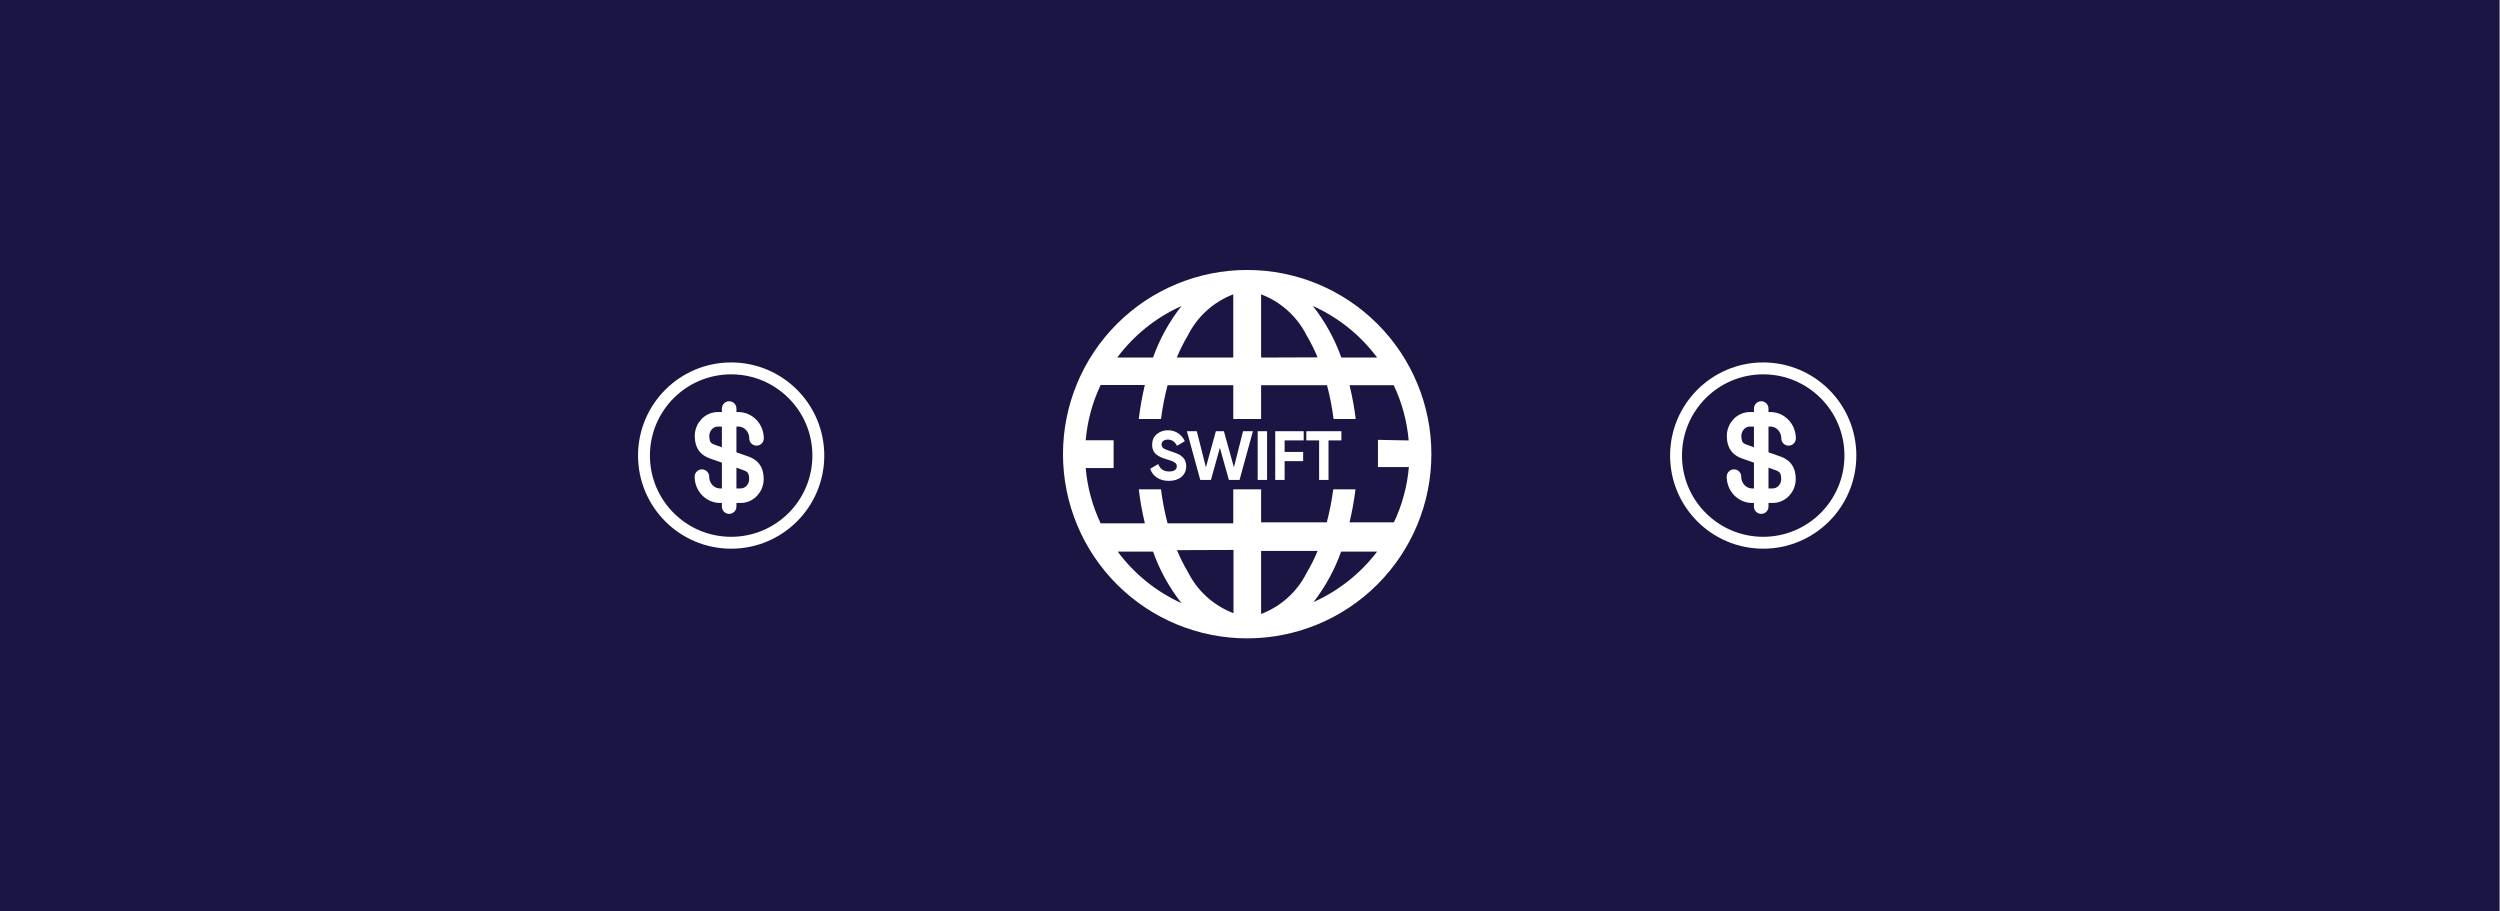 <svg width="889" height="324" viewBox="0 0 889 324" fill="none" xmlns="http://www.w3.org/2000/svg">
<rect x="0" y="0" width="889" height="324" fill="#808080" stroke="none"/>
<rect width="888.686" height="324" fill="#1B1543"/>
<path fill-rule="evenodd" clip-rule="evenodd" d="M397.184 115.184C409.468 102.901 426.128 96 443.5 96C460.872 96 477.531 102.901 489.816 115.184C502.099 127.468 509 144.128 509 161.5C509 178.872 502.099 195.532 489.816 207.815C477.531 220.099 460.872 227 443.5 227C426.128 227 409.468 220.099 397.184 207.815C384.901 195.532 378 178.872 378 161.5C378 144.128 384.901 127.468 397.184 115.184ZM396 166.449H386.078C386.66 173.264 388.46 179.919 391.391 186.099H407.111C406.152 182.109 405.432 178.069 404.954 174H412.848C413.362 178.077 414.144 182.119 415.189 186.099H438.551V174H448.449V185.735H471.811C472.825 181.874 473.591 177.954 474.105 174H482.013C481.532 177.946 480.823 181.863 479.889 185.735H495.681C498.613 179.555 500.413 172.9 500.995 166.085H490V156.406L500.921 156.624C500.339 149.812 498.542 143.16 495.609 136.974H479.889C480.863 140.937 481.6 144.953 482.096 149H474.217C473.703 144.948 472.923 140.93 471.883 136.974H448.449V149H438.551V136.974H415.189C414.15 140.93 413.37 144.948 412.856 149H404.951C405.429 144.93 406.15 140.89 407.111 136.901H391.391C388.46 143.081 386.66 149.736 386.078 156.551H396V166.449ZM448.449 104.661V127.149L468.536 127.076C467.415 124.369 466.097 121.741 464.606 119.216C461.225 112.518 455.462 107.326 448.449 104.661ZM438.551 127.149V104.661C431.525 107.344 425.76 112.563 422.394 119.289C420.9 121.813 419.587 124.439 418.464 127.149H438.551ZM438.624 218.048V195.56L418.537 195.633C419.66 198.342 420.973 200.969 422.467 203.493C425.847 210.191 431.611 215.383 438.624 218.048ZM448.449 195.923V218.048V218.339C455.462 215.674 461.225 210.482 464.606 203.784C466.099 201.26 467.413 198.633 468.536 195.923H448.449ZM476.978 127.149H489.714C483.784 119.187 475.918 112.874 466.861 108.809C471.204 114.334 474.621 120.528 476.978 127.149ZM410.022 127.149C412.379 120.528 415.796 114.334 420.138 108.809C411.082 112.874 403.215 119.187 397.286 127.149H410.022ZM397.447 196.142H410.022C412.379 202.763 415.796 208.957 420.138 214.482C411.139 210.393 403.331 204.081 397.447 196.142ZM467.097 214.086C476.022 210.099 483.8 203.929 489.714 196.142H476.905C474.604 202.605 471.294 208.662 467.097 214.086Z" fill="white"/>
<path d="M415.66 171C412.294 171 409.945 169.368 409 166.723L411.858 165.017C412.512 166.772 413.82 167.662 415.757 167.662C417.622 167.662 418.47 166.896 418.47 165.833C418.47 165.214 418.203 164.745 417.671 164.423C417.138 164.077 416.193 163.706 414.813 163.311C413.287 162.841 412.367 162.47 411.301 161.704C410.259 160.912 409.702 159.726 409.702 158.143C409.702 156.585 410.235 155.324 411.325 154.409C412.415 153.47 413.747 153 415.273 153C418.01 153 420.165 154.434 421.328 156.882L418.518 158.538C417.84 157.055 416.75 156.314 415.273 156.314C413.892 156.314 413.045 157.03 413.045 158.044C413.045 158.588 413.263 159.033 413.699 159.379C414.159 159.7 415.006 160.071 416.266 160.467L417.428 160.862C417.695 160.937 418.058 161.085 418.518 161.283C418.979 161.456 419.342 161.629 419.584 161.802C420.093 162.124 420.868 162.742 421.182 163.335C421.546 163.929 421.812 164.794 421.812 165.783C421.812 167.39 421.231 168.651 420.093 169.591C418.954 170.53 417.477 171 415.66 171ZM430.615 170.654H426.813L422.066 153.346H425.578L428.823 166.179L432.359 153.346H435.218L438.777 166.179L442.023 153.346H445.535L440.788 170.654H436.986L433.788 159.231L430.615 170.654ZM447.231 170.654V153.346H450.573V170.654H447.231ZM463.593 153.346V156.61H456.811V160.714H463.399V163.978H456.811V170.654H453.469V153.346H463.593ZM464.527 153.346H477V156.61H472.422V170.654H469.08V156.61H464.527V153.346Z" fill="white"/>
<path d="M249.604 169.49C249.604 173.248 252.51 176.271 256.075 176.271H263.36C266.46 176.271 268.979 173.636 268.979 170.342C268.979 166.816 267.429 165.537 265.142 164.723L253.479 160.655C251.192 159.841 249.642 158.601 249.642 155.036C249.642 151.781 252.161 149.107 255.261 149.107H262.546C266.111 149.107 269.017 152.13 269.017 155.888M259.29 145.271V180.146" stroke="white" stroke-width="5.167" stroke-miterlimit="10" stroke-linecap="round" stroke-linejoin="round"/>
<circle cx="260" cy="162" r="31" stroke="white" stroke-width="4.227"/>
<path d="M616.604 169.49C616.604 173.248 619.51 176.271 623.075 176.271H630.36C633.46 176.271 635.979 173.636 635.979 170.342C635.979 166.816 634.429 165.537 632.142 164.723L620.479 160.655C618.192 159.841 616.642 158.601 616.642 155.036C616.642 151.781 619.161 149.107 622.261 149.107H629.546C633.111 149.107 636.017 152.13 636.017 155.888M626.29 145.271V180.146" stroke="white" stroke-width="5.167" stroke-miterlimit="10" stroke-linecap="round" stroke-linejoin="round"/>
<circle cx="627" cy="162" r="31" stroke="white" stroke-width="4.227"/>
</svg>
